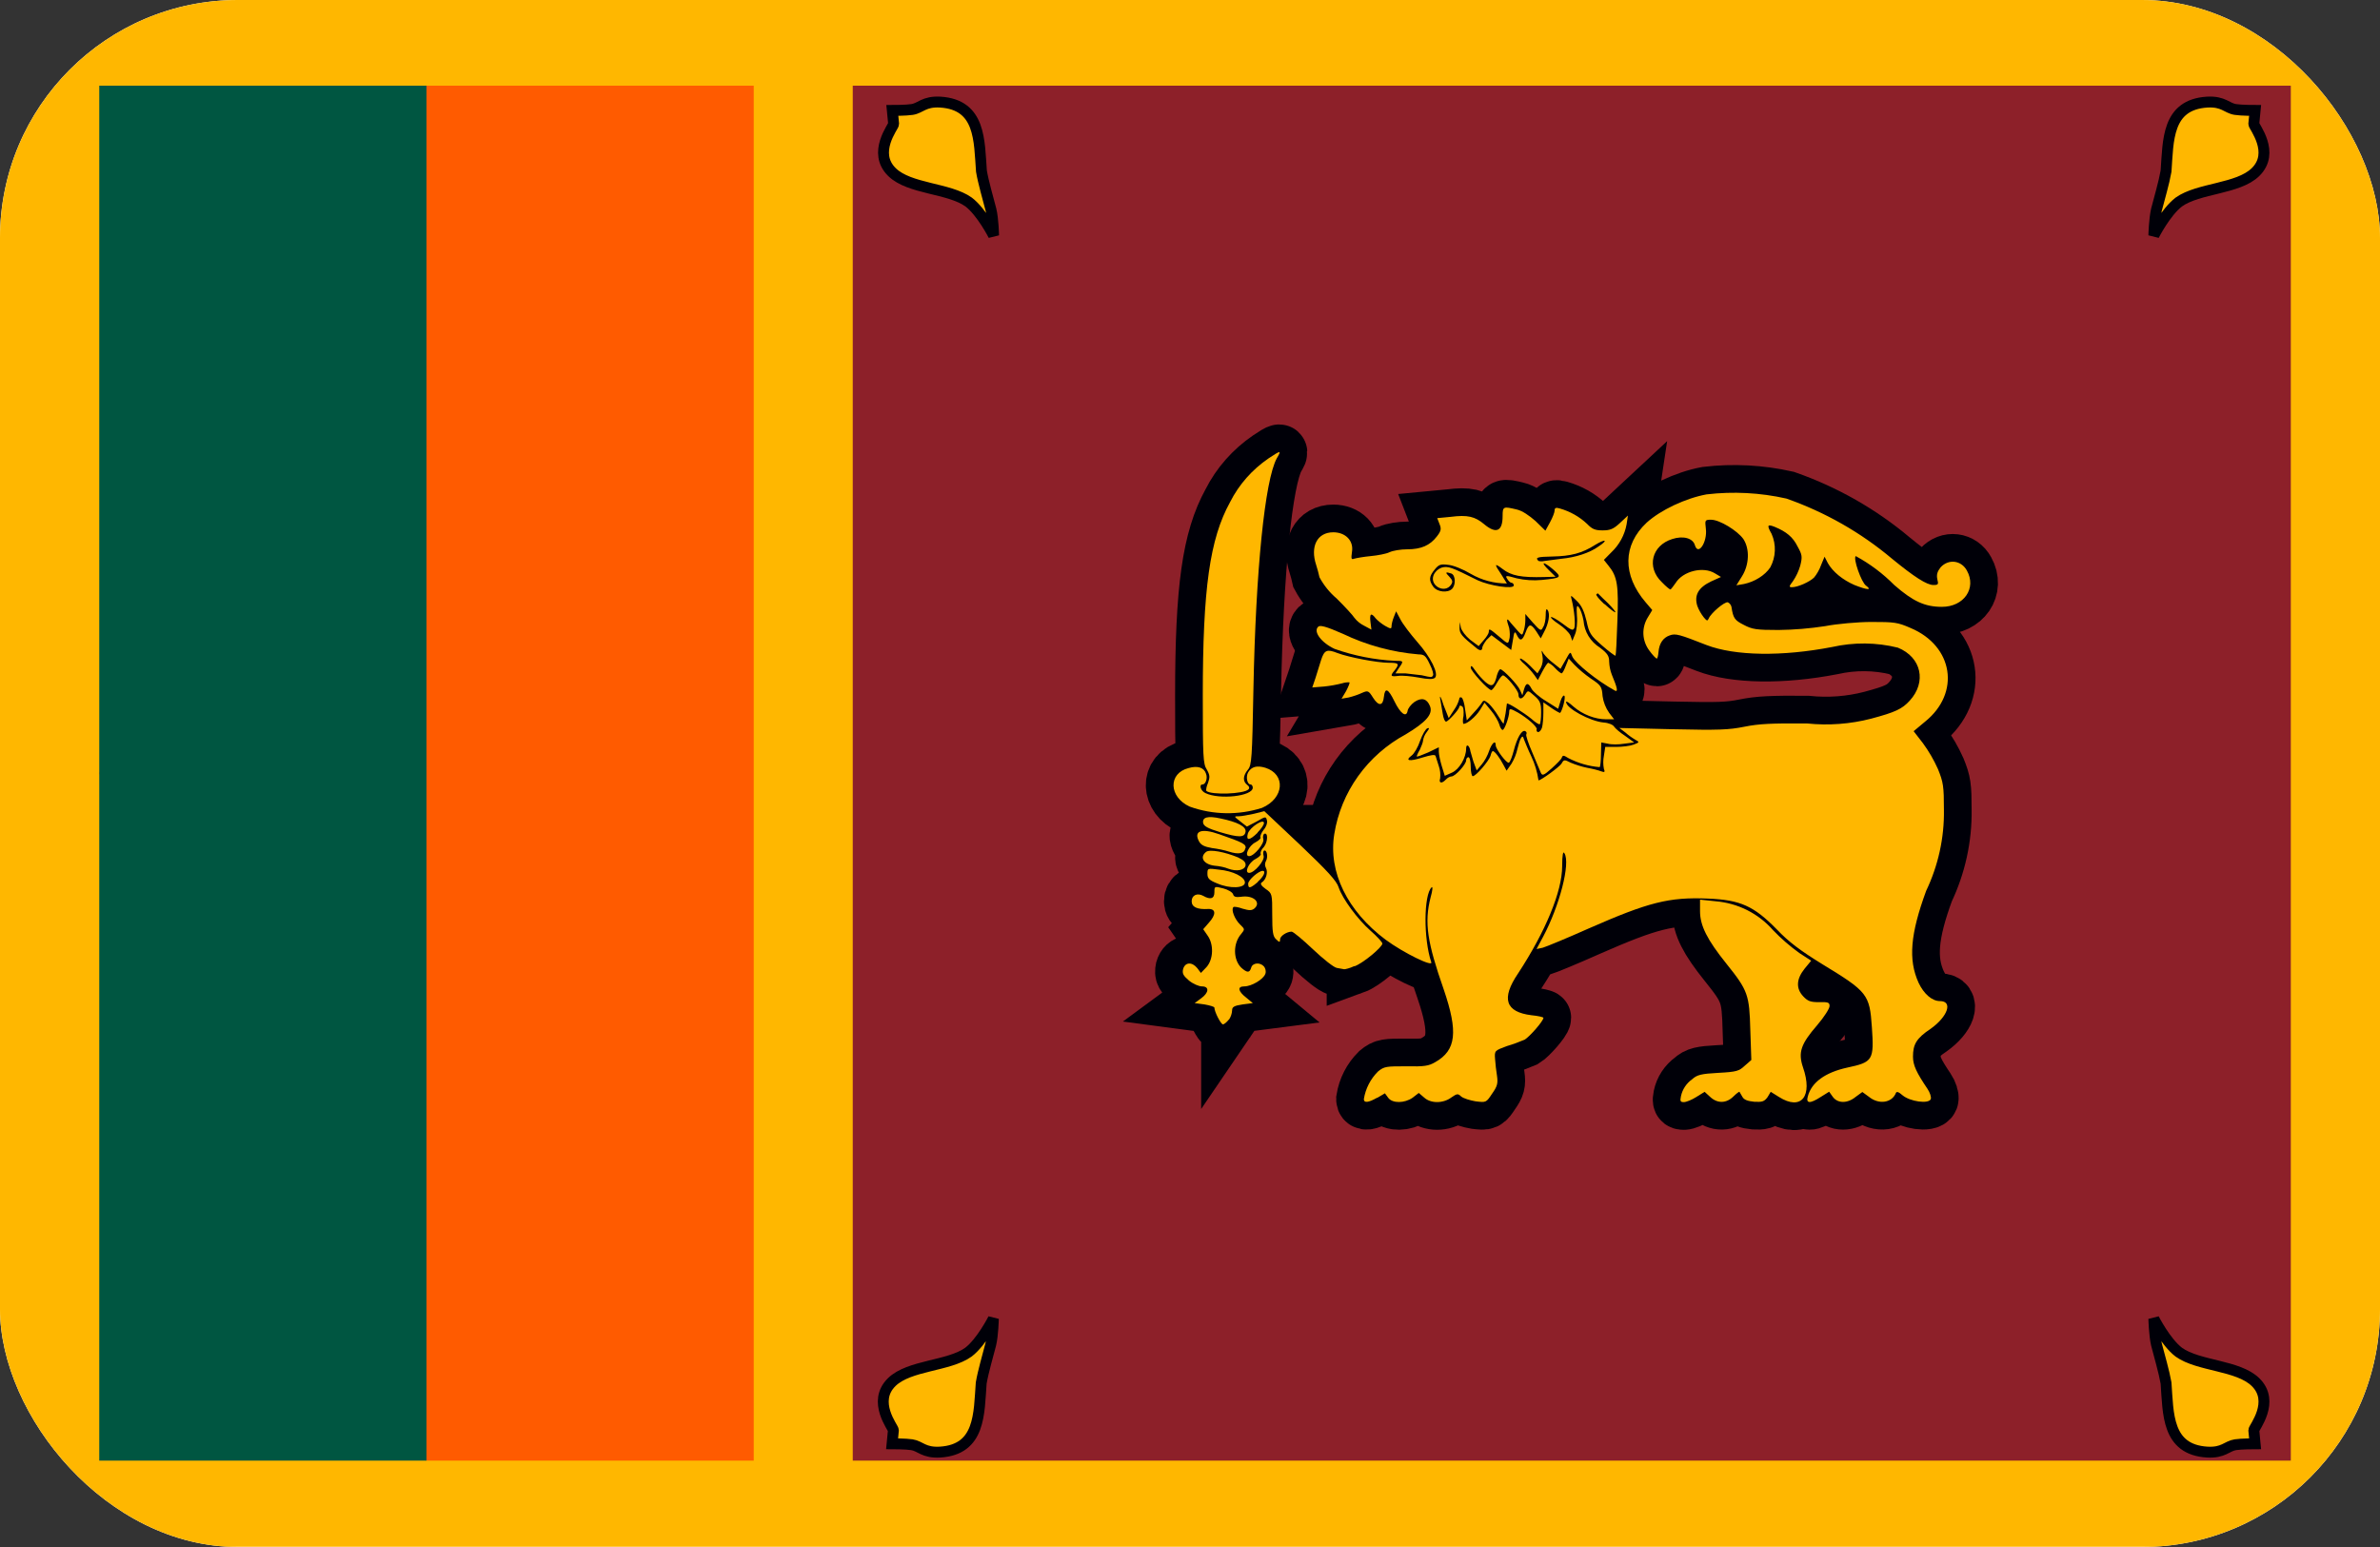 <svg width="40" height="26" viewBox="0 0 40 26" fill="none" xmlns="http://www.w3.org/2000/svg">
<rect x="0" y="0" width="40" height="26" fill="#333333" stroke="none"/>
<g clip-path="url(#clip0_3594_33501)">
<g clip-path="url(#clip1_3594_33501)">
<rect width="40" height="26" fill="white"/>
<path d="M0 -0.004H40V25.996H0V-0.004Z" fill="#FFB700"/>
<path d="M1.668 12.994L7.168 1.44H12.668V24.548H7.168L1.668 12.994Z" fill="#FF5B00"/>
<path d="M1.668 1.44H7.168V24.548H1.668V1.44Z" fill="#005641"/>
<path d="M14.332 1.44H38.501V24.548H14.332V1.44Z" fill="#8D2029"/>
<path d="M36.199 22.164C36.199 22.164 36.398 22.558 36.619 22.726C36.951 22.963 37.614 22.942 37.907 23.228C38.244 23.557 37.879 23.995 37.879 24.038L37.901 24.265C37.901 24.265 37.669 24.265 37.57 24.281C37.426 24.303 37.371 24.421 37.094 24.405C36.415 24.362 36.442 23.757 36.404 23.244C36.37 23.05 36.293 22.791 36.243 22.596C36.205 22.434 36.199 22.164 36.199 22.164Z" fill="#FFB700" stroke="#000008" stroke-width="0.183"/>
<path d="M16.695 22.164C16.695 22.164 16.496 22.558 16.275 22.726C15.944 22.963 15.281 22.942 14.988 23.228C14.651 23.557 15.015 23.995 15.015 24.038L14.993 24.265C14.993 24.265 15.225 24.265 15.325 24.281C15.469 24.303 15.524 24.421 15.8 24.405C16.48 24.362 16.452 23.757 16.491 23.244C16.524 23.05 16.601 22.791 16.651 22.596C16.69 22.434 16.695 22.164 16.695 22.164Z" fill="#FFB700" stroke="#000008" stroke-width="0.183"/>
<path d="M36.199 3.957C36.199 3.957 36.398 3.563 36.619 3.395C36.951 3.158 37.614 3.179 37.907 2.893C38.244 2.564 37.879 2.126 37.879 2.083L37.901 1.856C37.901 1.856 37.669 1.856 37.57 1.84C37.426 1.819 37.371 1.7 37.094 1.716C36.415 1.759 36.442 2.364 36.404 2.877C36.37 3.071 36.293 3.331 36.243 3.525C36.205 3.687 36.199 3.957 36.199 3.957Z" fill="#FFB700" stroke="#000008" stroke-width="0.183"/>
<path d="M16.699 3.957C16.699 3.957 16.5 3.563 16.279 3.395C15.948 3.158 15.284 3.179 14.992 2.893C14.655 2.564 15.019 2.126 15.019 2.083L14.997 1.856C14.997 1.856 15.229 1.856 15.329 1.84C15.472 1.819 15.528 1.7 15.804 1.716C16.484 1.759 16.456 2.364 16.495 2.877C16.528 3.071 16.605 3.331 16.655 3.525C16.694 3.687 16.699 3.957 16.699 3.957Z" fill="#FFB700" stroke="#000008" stroke-width="0.183"/>
<path d="M23.149 18.45L23.276 18.375L23.331 18.45C23.403 18.548 23.608 18.542 23.74 18.45L23.845 18.369L23.934 18.445C24.044 18.548 24.254 18.548 24.392 18.445C24.486 18.38 24.503 18.375 24.558 18.429C24.597 18.461 24.707 18.494 24.801 18.51C24.978 18.531 24.978 18.531 25.078 18.38C25.166 18.256 25.177 18.207 25.16 18.083C25.145 17.988 25.134 17.893 25.127 17.797C25.116 17.657 25.122 17.657 25.326 17.581C25.428 17.551 25.527 17.515 25.625 17.473C25.707 17.424 25.94 17.16 25.94 17.106C25.94 17.095 25.851 17.073 25.741 17.063C25.299 17.009 25.227 16.782 25.514 16.36C25.973 15.659 26.255 14.983 26.255 14.557C26.255 14.362 26.271 14.298 26.293 14.341C26.398 14.508 26.21 15.226 25.934 15.745L25.824 15.95L25.929 15.928C25.984 15.912 26.337 15.767 26.702 15.604C27.708 15.162 28.051 15.075 28.703 15.102C29.25 15.124 29.476 15.226 29.863 15.621C30.068 15.837 30.267 15.982 30.626 16.204C31.389 16.668 31.422 16.712 31.46 17.262C31.499 17.819 31.477 17.851 31.046 17.943C30.676 18.024 30.444 18.191 30.383 18.429C30.349 18.548 30.421 18.553 30.604 18.434L30.742 18.348L30.803 18.434C30.886 18.548 31.051 18.548 31.189 18.434L31.3 18.353L31.411 18.434C31.576 18.569 31.797 18.537 31.864 18.369C31.875 18.342 31.908 18.348 31.974 18.407C32.101 18.515 32.416 18.558 32.45 18.472C32.461 18.44 32.438 18.364 32.394 18.299C32.212 18.029 32.151 17.905 32.151 17.759C32.151 17.554 32.206 17.451 32.45 17.289C32.737 17.084 32.825 16.825 32.604 16.825C32.472 16.825 32.334 16.706 32.245 16.517C32.068 16.128 32.107 15.696 32.372 14.973C32.575 14.547 32.678 14.082 32.671 13.612C32.671 13.212 32.66 13.147 32.571 12.926C32.502 12.772 32.417 12.625 32.317 12.489L32.162 12.289L32.356 12.127C32.952 11.646 32.831 10.858 32.112 10.555C31.891 10.458 31.836 10.453 31.449 10.453C31.228 10.453 30.869 10.485 30.676 10.523C30.416 10.563 30.154 10.585 29.891 10.588C29.515 10.588 29.449 10.577 29.305 10.501C29.156 10.426 29.128 10.388 29.101 10.204C29.098 10.187 29.091 10.171 29.08 10.156C29.07 10.142 29.056 10.131 29.04 10.123C28.985 10.107 28.753 10.307 28.719 10.393C28.697 10.442 28.686 10.436 28.636 10.377C28.59 10.318 28.552 10.253 28.526 10.183C28.471 10.004 28.543 9.875 28.758 9.772L28.924 9.697L28.824 9.637C28.625 9.513 28.283 9.599 28.161 9.799C28.122 9.853 28.084 9.907 28.073 9.907C28.062 9.907 27.995 9.853 27.929 9.783C27.669 9.535 27.758 9.167 28.106 9.059C28.288 9 28.454 9.043 28.487 9.167C28.543 9.346 28.697 9.108 28.67 8.887C28.653 8.741 28.653 8.735 28.758 8.735C28.902 8.735 29.2 8.919 29.3 9.059C29.41 9.227 29.399 9.491 29.277 9.686L29.183 9.837L29.311 9.815C29.488 9.778 29.664 9.67 29.753 9.535C29.799 9.449 29.826 9.353 29.829 9.256C29.833 9.159 29.814 9.062 29.775 8.973C29.692 8.827 29.703 8.806 29.825 8.854C30.023 8.935 30.134 9.027 30.211 9.184C30.289 9.324 30.294 9.356 30.256 9.508C30.229 9.6 30.188 9.687 30.134 9.767C30.068 9.853 30.062 9.869 30.117 9.869C30.217 9.869 30.416 9.778 30.488 9.707C30.526 9.664 30.582 9.572 30.609 9.491L30.665 9.356L30.72 9.464C30.803 9.61 30.968 9.745 31.167 9.832C31.383 9.918 31.471 9.923 31.361 9.842C31.284 9.788 31.14 9.383 31.189 9.346C31.428 9.476 31.646 9.64 31.836 9.832C32.151 10.107 32.35 10.199 32.637 10.199C33.008 10.199 33.223 9.886 33.057 9.589C32.963 9.416 32.748 9.389 32.615 9.535C32.56 9.605 32.544 9.659 32.56 9.734C32.582 9.821 32.577 9.832 32.494 9.832C32.383 9.832 32.173 9.697 31.797 9.389C31.274 8.949 30.673 8.607 30.023 8.379C29.583 8.28 29.129 8.256 28.681 8.309C28.327 8.374 27.907 8.573 27.675 8.784C27.271 9.162 27.266 9.664 27.658 10.123L27.769 10.253L27.697 10.372C27.643 10.457 27.616 10.556 27.62 10.656C27.624 10.756 27.659 10.852 27.719 10.933C27.774 11.009 27.83 11.068 27.846 11.068C27.857 11.068 27.868 11.02 27.874 10.96C27.885 10.814 27.951 10.717 28.062 10.679C28.161 10.642 28.227 10.663 28.681 10.841C29.161 11.025 29.952 11.036 30.792 10.874C31.156 10.792 31.535 10.795 31.897 10.885C32.295 11.047 32.383 11.463 32.096 11.776C31.969 11.916 31.853 11.97 31.449 12.078C31.098 12.169 30.733 12.196 30.372 12.159C29.775 12.154 29.559 12.165 29.322 12.213C29.051 12.267 28.891 12.273 28.117 12.256L27.216 12.235L27.316 12.31C27.369 12.357 27.426 12.398 27.487 12.434C27.559 12.472 27.553 12.478 27.454 12.515C27.398 12.537 27.266 12.553 27.161 12.553H26.979L26.956 12.704C26.942 12.776 26.942 12.849 26.956 12.921C26.979 12.975 26.968 12.985 26.912 12.964C26.874 12.948 26.769 12.921 26.675 12.904C26.58 12.884 26.487 12.855 26.398 12.818C26.293 12.764 26.282 12.764 26.244 12.834C26.21 12.888 25.901 13.115 25.857 13.115C25.837 12.975 25.796 12.838 25.735 12.71C25.68 12.597 25.63 12.467 25.614 12.429C25.597 12.37 25.586 12.364 25.558 12.413C25.542 12.44 25.52 12.521 25.503 12.586C25.484 12.673 25.45 12.757 25.404 12.834L25.321 12.953L25.265 12.85C25.21 12.742 25.122 12.623 25.089 12.623C25.078 12.623 25.061 12.656 25.05 12.704C25.022 12.791 24.807 13.045 24.752 13.045C24.735 13.045 24.718 12.975 24.718 12.883C24.718 12.802 24.702 12.726 24.68 12.726C24.657 12.726 24.641 12.753 24.641 12.78C24.641 12.845 24.459 13.05 24.392 13.05C24.37 13.05 24.326 13.072 24.298 13.104C24.232 13.174 24.177 13.164 24.204 13.083C24.212 13.013 24.205 12.943 24.182 12.877L24.127 12.704C24.116 12.678 24.05 12.688 23.906 12.732C23.685 12.802 23.608 12.786 23.724 12.699C23.768 12.667 23.834 12.553 23.867 12.451C23.906 12.343 23.961 12.251 23.989 12.24C24.027 12.229 24.027 12.24 23.978 12.305C23.946 12.346 23.925 12.394 23.917 12.445C23.917 12.472 23.889 12.543 23.862 12.602C23.829 12.656 23.806 12.71 23.812 12.715C23.818 12.721 23.906 12.688 24.005 12.645L24.182 12.559V12.634C24.182 12.678 24.204 12.786 24.232 12.877L24.282 13.039L24.403 12.985C24.525 12.931 24.641 12.737 24.641 12.58C24.641 12.505 24.685 12.515 24.707 12.597C24.707 12.618 24.74 12.71 24.762 12.796L24.818 12.948L24.901 12.85C24.95 12.796 25.006 12.688 25.028 12.618C25.072 12.489 25.138 12.429 25.138 12.526C25.138 12.591 25.326 12.839 25.359 12.818C25.381 12.807 25.415 12.715 25.442 12.613C25.497 12.397 25.58 12.256 25.636 12.289C25.658 12.3 25.663 12.321 25.652 12.343C25.641 12.354 25.685 12.494 25.752 12.645C25.8 12.758 25.848 12.872 25.895 12.985C25.918 13.039 25.94 13.039 26.078 12.915C26.161 12.839 26.244 12.758 26.249 12.732C26.266 12.688 26.282 12.694 26.36 12.742C26.523 12.826 26.701 12.878 26.885 12.893C26.896 12.883 26.907 12.786 26.907 12.678L26.912 12.478L27.023 12.499C27.078 12.515 27.205 12.515 27.299 12.499L27.465 12.478L27.316 12.37C27.233 12.316 27.15 12.245 27.128 12.213C27.111 12.181 27.034 12.148 26.951 12.143C26.724 12.121 26.321 11.905 26.321 11.797C26.321 11.776 26.376 11.813 26.442 11.873C26.597 12.008 26.807 12.089 26.995 12.089H27.128L27.045 11.981C26.986 11.897 26.948 11.801 26.934 11.7C26.923 11.538 26.907 11.517 26.735 11.403C26.636 11.334 26.544 11.257 26.459 11.171L26.365 11.068L26.315 11.193C26.288 11.263 26.26 11.317 26.244 11.317C26.233 11.317 26.177 11.274 26.133 11.225C26.102 11.19 26.064 11.16 26.023 11.139C26.006 11.139 25.967 11.203 25.923 11.284L25.846 11.43L25.79 11.349C25.741 11.283 25.686 11.221 25.625 11.165C25.558 11.111 25.531 11.068 25.553 11.068C25.575 11.068 25.647 11.122 25.719 11.193L25.84 11.317L25.895 11.225C25.927 11.161 25.937 11.089 25.923 11.02C25.901 10.922 25.907 10.917 25.94 10.982C25.987 11.043 26.043 11.097 26.105 11.144L26.227 11.241L26.31 11.095C26.393 10.944 26.393 10.944 26.426 11.036C26.481 11.149 26.84 11.441 27.144 11.608C27.2 11.635 27.177 11.549 27.089 11.338C27.062 11.269 27.048 11.196 27.045 11.122C27.045 11.025 27.017 10.982 26.89 10.885C26.811 10.835 26.745 10.769 26.697 10.69C26.649 10.611 26.621 10.522 26.614 10.431C26.597 10.339 26.564 10.242 26.537 10.21C26.503 10.156 26.492 10.188 26.503 10.35C26.514 10.463 26.498 10.604 26.47 10.663L26.426 10.771L26.393 10.679C26.371 10.631 26.282 10.544 26.199 10.49C26.116 10.436 26.056 10.382 26.067 10.372C26.078 10.361 26.166 10.409 26.26 10.48C26.409 10.593 26.437 10.604 26.459 10.555C26.481 10.501 26.459 10.253 26.415 10.08C26.393 9.994 26.393 9.994 26.503 10.102C26.581 10.177 26.625 10.274 26.664 10.436C26.708 10.642 26.73 10.679 26.923 10.847C27.039 10.949 27.144 11.025 27.15 11.02C27.161 11.009 27.172 10.75 27.183 10.436C27.205 9.837 27.183 9.691 27.034 9.508L26.956 9.41L27.078 9.286C27.214 9.159 27.305 8.992 27.338 8.811L27.36 8.665L27.227 8.789C27.117 8.892 27.061 8.914 26.934 8.914C26.807 8.914 26.758 8.892 26.675 8.806C26.546 8.684 26.388 8.595 26.216 8.546C26.15 8.525 26.128 8.536 26.128 8.579C26.128 8.611 26.094 8.698 26.05 8.779L25.973 8.919L25.807 8.757C25.702 8.665 25.586 8.584 25.492 8.563C25.265 8.509 25.254 8.509 25.254 8.676C25.254 8.93 25.144 8.978 24.945 8.811C24.79 8.681 24.669 8.649 24.376 8.687L24.155 8.708L24.193 8.806C24.227 8.887 24.221 8.924 24.149 9.016C24.033 9.167 23.884 9.232 23.652 9.232C23.541 9.232 23.409 9.254 23.353 9.281C23.298 9.308 23.154 9.335 23.038 9.346C22.928 9.356 22.801 9.378 22.762 9.389C22.707 9.41 22.707 9.389 22.723 9.27C22.751 9.086 22.613 8.946 22.408 8.946C22.138 8.946 22.016 9.184 22.121 9.497C22.142 9.564 22.161 9.633 22.176 9.702C22.249 9.837 22.346 9.958 22.464 10.058C22.607 10.199 22.74 10.345 22.762 10.382C22.806 10.439 22.863 10.485 22.928 10.517L23.049 10.582L23.033 10.453C23.016 10.312 23.044 10.291 23.121 10.393C23.149 10.426 23.221 10.485 23.276 10.517C23.37 10.571 23.387 10.571 23.387 10.528C23.387 10.496 23.403 10.426 23.425 10.372L23.464 10.274L23.536 10.409C23.574 10.485 23.701 10.652 23.818 10.787C24.044 11.041 24.188 11.328 24.116 11.392C24.083 11.419 24.005 11.419 23.84 11.387C23.718 11.365 23.563 11.349 23.497 11.36C23.37 11.376 23.359 11.36 23.442 11.263C23.525 11.155 23.508 11.139 23.342 11.139C23.149 11.139 22.668 11.047 22.48 10.976C22.303 10.906 22.259 10.922 22.204 11.09L22.11 11.392L22.055 11.554L22.254 11.538C22.356 11.528 22.458 11.509 22.558 11.484C22.597 11.471 22.638 11.466 22.679 11.468C22.69 11.473 22.663 11.538 22.624 11.614L22.547 11.743L22.668 11.722C22.734 11.706 22.834 11.673 22.889 11.646C22.989 11.603 23 11.603 23.077 11.727C23.171 11.873 23.243 11.867 23.259 11.711C23.276 11.549 23.331 11.57 23.436 11.787C23.536 11.992 23.635 12.067 23.657 11.948C23.663 11.905 23.713 11.841 23.773 11.797C23.895 11.716 23.983 11.743 24.033 11.867C24.088 12.002 23.967 12.137 23.624 12.343C23.307 12.514 23.034 12.754 22.826 13.044C22.618 13.334 22.481 13.667 22.425 14.017C22.32 14.654 22.646 15.313 23.287 15.793C23.596 16.02 24.088 16.258 24.055 16.172C23.922 15.777 23.928 15.037 24.061 14.913C24.083 14.892 24.077 14.967 24.044 15.081C23.934 15.507 23.989 15.842 24.265 16.631C24.508 17.343 24.475 17.651 24.122 17.851C24.011 17.916 23.939 17.927 23.635 17.921C23.304 17.921 23.265 17.921 23.16 18.008C23.033 18.134 22.95 18.297 22.922 18.472C22.922 18.542 23 18.531 23.143 18.45H23.149Z" fill="#FFB700" stroke="#000008" stroke-width="0.931"/>
<path d="M28.511 18.436L28.649 18.35L28.743 18.436C28.865 18.55 29.014 18.544 29.13 18.431C29.185 18.377 29.229 18.344 29.235 18.35L29.285 18.436C29.312 18.485 29.373 18.506 29.484 18.517C29.611 18.523 29.649 18.517 29.705 18.442L29.76 18.35L29.898 18.436C30.274 18.674 30.473 18.425 30.301 17.934C30.218 17.686 30.268 17.545 30.539 17.232C30.655 17.097 30.749 16.951 30.749 16.908C30.749 16.849 30.727 16.838 30.572 16.843C30.428 16.843 30.384 16.827 30.307 16.746C30.18 16.611 30.191 16.454 30.329 16.281L30.44 16.146L30.241 16.017C30.082 15.902 29.934 15.774 29.799 15.633C29.678 15.494 29.53 15.38 29.364 15.296C29.199 15.213 29.017 15.162 28.831 15.147L28.572 15.12V15.315C28.572 15.558 28.693 15.795 29.014 16.195C29.379 16.649 29.401 16.719 29.417 17.313L29.434 17.815L29.323 17.912C29.229 17.999 29.191 18.015 28.881 18.031C28.588 18.047 28.522 18.064 28.439 18.139C28.342 18.208 28.275 18.31 28.251 18.425C28.235 18.506 28.24 18.523 28.301 18.523C28.34 18.523 28.434 18.485 28.511 18.436ZM20.653 17.14C20.686 17.092 20.705 17.036 20.708 16.978C20.708 16.924 20.741 16.902 20.885 16.881L21.056 16.859L20.945 16.767C20.807 16.66 20.791 16.578 20.912 16.578C21.034 16.578 21.233 16.46 21.266 16.368C21.283 16.325 21.266 16.271 21.244 16.244C21.178 16.168 21.05 16.179 21.028 16.265C21.001 16.352 20.962 16.352 20.863 16.265C20.724 16.13 20.719 15.855 20.863 15.693C20.923 15.617 20.923 15.617 20.84 15.536C20.752 15.45 20.686 15.288 20.73 15.245C20.741 15.234 20.813 15.245 20.885 15.272C20.995 15.304 21.034 15.304 21.078 15.272C21.205 15.169 21.067 15.039 20.857 15.072C20.769 15.083 20.735 15.072 20.724 15.029C20.713 14.996 20.642 14.953 20.559 14.931C20.41 14.894 20.41 14.894 20.41 14.996C20.41 15.104 20.343 15.126 20.222 15.056C20.122 15.002 20.028 15.045 20.028 15.147C20.028 15.245 20.122 15.288 20.305 15.277C20.437 15.272 20.443 15.369 20.316 15.509L20.222 15.617L20.293 15.72C20.404 15.871 20.393 16.125 20.277 16.254L20.183 16.352L20.122 16.271C20.034 16.163 19.918 16.168 19.884 16.287C19.868 16.362 19.884 16.395 19.984 16.481C20.05 16.535 20.15 16.578 20.2 16.578C20.327 16.578 20.321 16.681 20.188 16.778L20.078 16.859L20.244 16.881C20.332 16.897 20.41 16.919 20.41 16.935C20.41 17.005 20.52 17.216 20.553 17.216C20.575 17.216 20.619 17.178 20.653 17.135V17.14Z" fill="#FFB700" stroke="#000008" stroke-width="0.931"/>
<path d="M22.763 16.241C22.912 16.187 23.233 15.917 23.233 15.858C23.233 15.836 23.145 15.739 23.034 15.642C22.813 15.447 22.564 15.107 22.498 14.913C22.465 14.805 22.305 14.632 21.851 14.2L21.249 13.633L21.078 13.676C20.978 13.698 20.862 13.719 20.818 13.719C20.735 13.719 20.735 13.719 20.846 13.806L20.956 13.892L21.122 13.806C21.271 13.719 21.277 13.719 21.293 13.789C21.304 13.827 21.282 13.897 21.238 13.946C21.199 13.995 21.177 14.054 21.183 14.07C21.199 14.086 21.161 14.124 21.1 14.157C20.989 14.211 20.906 14.389 20.995 14.389C21.078 14.389 21.255 14.173 21.232 14.103C21.221 14.065 21.232 14.027 21.244 14.016C21.315 13.978 21.31 14.146 21.244 14.232C21.199 14.275 21.177 14.329 21.188 14.351C21.199 14.367 21.161 14.405 21.1 14.438C20.989 14.492 20.906 14.67 20.995 14.67C21.083 14.67 21.255 14.464 21.238 14.389C21.227 14.351 21.227 14.308 21.244 14.297C21.293 14.275 21.315 14.405 21.277 14.47C21.267 14.488 21.261 14.508 21.261 14.529C21.261 14.55 21.267 14.57 21.277 14.589C21.315 14.659 21.277 14.789 21.205 14.832C21.177 14.848 21.194 14.886 21.271 14.94C21.382 15.015 21.382 15.026 21.382 15.372C21.382 15.663 21.393 15.739 21.448 15.787C21.503 15.841 21.514 15.841 21.514 15.787C21.514 15.733 21.625 15.658 21.708 15.658C21.735 15.658 21.896 15.793 22.067 15.955C22.238 16.117 22.421 16.263 22.47 16.268L22.592 16.29C22.608 16.29 22.686 16.274 22.763 16.236V16.241ZM20.923 14.832C20.923 14.74 20.724 14.637 20.486 14.616C20.293 14.589 20.293 14.594 20.293 14.686C20.293 14.761 20.321 14.794 20.459 14.848C20.669 14.94 20.923 14.929 20.923 14.832Z" fill="#FFB700" stroke="#000008" stroke-width="0.931"/>
<path d="M21.138 14.82C21.238 14.734 21.282 14.636 21.221 14.636C21.155 14.636 20.978 14.788 20.978 14.852C20.978 14.939 21.011 14.933 21.144 14.82H21.138ZM20.934 14.545C20.939 14.491 20.906 14.458 20.807 14.41C20.585 14.318 20.331 14.269 20.27 14.318C20.154 14.41 20.232 14.528 20.414 14.55C20.492 14.555 20.591 14.577 20.641 14.599C20.785 14.653 20.917 14.626 20.934 14.545ZM20.934 14.258C20.945 14.188 20.895 14.161 20.492 14.021C20.188 13.913 20.055 13.967 20.154 14.145C20.188 14.204 20.243 14.231 20.37 14.253C20.464 14.264 20.591 14.291 20.652 14.312C20.818 14.366 20.917 14.345 20.928 14.258H20.934ZM21.133 13.994C21.193 13.934 21.243 13.864 21.243 13.832C21.243 13.751 21.006 13.902 20.972 14.01C20.939 14.134 21 14.129 21.138 13.994H21.133ZM20.934 13.978C20.945 13.891 20.801 13.816 20.514 13.756C20.298 13.708 20.204 13.735 20.221 13.832C20.232 13.886 20.304 13.924 20.497 13.983C20.823 14.08 20.917 14.08 20.934 13.978ZM21.21 13.578C21.586 13.416 21.613 13.011 21.265 12.903C21.122 12.86 21.033 12.887 20.978 12.979C20.934 13.054 20.961 13.184 21.017 13.184C21.039 13.184 21.055 13.211 21.055 13.238C21.055 13.383 20.492 13.443 20.259 13.329C20.177 13.292 20.149 13.184 20.21 13.184C20.265 13.184 20.298 13.076 20.27 13.005C20.237 12.898 20.127 12.865 19.978 12.908C19.63 12.995 19.641 13.394 19.994 13.556C20.386 13.697 20.814 13.704 21.21 13.578Z" fill="#FFB700" stroke="#000008" stroke-width="0.931"/>
<path d="M20.983 13.266C21.005 13.245 20.994 13.212 20.961 13.191C20.884 13.131 20.889 13.039 20.972 12.937C21.038 12.861 21.044 12.742 21.066 11.581C21.105 9.578 21.259 8.071 21.458 7.704C21.541 7.564 21.53 7.564 21.32 7.704C21.045 7.892 20.822 8.144 20.674 8.438C20.331 9.059 20.215 9.896 20.215 11.689C20.215 12.705 20.22 12.84 20.281 12.931C20.336 13.029 20.336 13.061 20.303 13.158C20.276 13.218 20.265 13.282 20.276 13.293C20.353 13.363 20.906 13.347 20.983 13.266ZM24.083 11.354C24.1 11.338 24.072 11.246 24.028 11.16C23.962 11.02 23.934 10.998 23.84 10.998C23.398 10.961 22.967 10.843 22.569 10.652C22.287 10.528 22.182 10.501 22.154 10.534C22.066 10.615 22.21 10.804 22.431 10.906C22.756 11.021 23.097 11.088 23.442 11.106C23.591 11.106 23.597 11.106 23.509 11.23L23.453 11.317H23.619L23.895 11.349C24.061 11.387 24.061 11.387 24.083 11.354Z" fill="#FFB700" stroke="#000008" stroke-width="0.931"/>
<path d="M25.829 12.258C25.829 12.204 25.669 12.069 25.514 11.977C25.387 11.907 25.365 11.901 25.365 11.961C25.365 12.047 25.287 12.268 25.254 12.268C25.238 12.268 25.21 12.225 25.199 12.177C25.182 12.123 25.122 12.015 25.061 11.944L24.95 11.809L24.873 11.934C24.796 12.053 24.657 12.166 24.597 12.166C24.586 12.166 24.58 12.101 24.597 12.031C24.602 11.944 24.597 11.88 24.569 11.869C24.547 11.853 24.525 11.858 24.525 11.88C24.525 11.923 24.337 12.128 24.304 12.128C24.282 12.128 24.26 12.074 24.248 11.998L24.204 11.739C24.193 11.675 24.221 11.718 24.26 11.847L24.348 12.069L24.436 11.934C24.476 11.878 24.506 11.816 24.525 11.75C24.525 11.723 24.541 11.712 24.564 11.723C24.586 11.734 24.613 11.826 24.624 11.923L24.652 12.107L24.751 11.998C24.803 11.944 24.852 11.887 24.895 11.826C24.934 11.761 24.939 11.761 25.022 11.826C25.066 11.869 25.138 11.961 25.182 12.036C25.227 12.112 25.265 12.166 25.271 12.161L25.304 11.988L25.326 11.826C25.332 11.799 25.625 11.988 25.735 12.079C25.801 12.139 25.868 12.182 25.879 12.171C25.89 12.161 25.901 12.074 25.901 11.972C25.901 11.82 25.884 11.777 25.79 11.696C25.68 11.599 25.68 11.599 25.636 11.669C25.58 11.761 25.52 11.761 25.52 11.669C25.52 11.604 25.309 11.351 25.26 11.351C25.243 11.351 25.199 11.405 25.16 11.475C25.122 11.545 25.077 11.599 25.066 11.599C25.011 11.599 24.718 11.275 24.718 11.221C24.718 11.178 24.74 11.188 24.79 11.264C24.84 11.335 24.897 11.4 24.961 11.459C25.072 11.556 25.116 11.534 25.16 11.345C25.177 11.291 25.199 11.248 25.216 11.248C25.26 11.248 25.514 11.512 25.547 11.599L25.586 11.685L25.613 11.588C25.647 11.469 25.685 11.469 25.741 11.577C25.763 11.62 25.873 11.718 25.984 11.783L26.188 11.912L26.227 11.783C26.249 11.712 26.282 11.675 26.293 11.696C26.315 11.723 26.26 11.939 26.221 11.982C26.221 11.988 26.149 11.95 26.078 11.901L25.939 11.804V11.977C25.939 12.069 25.928 12.182 25.917 12.225C25.89 12.312 25.823 12.333 25.823 12.258H25.829ZM24.807 10.886C24.564 10.692 24.53 10.648 24.53 10.551L24.536 10.454L24.552 10.546C24.564 10.6 24.63 10.686 24.707 10.751L24.851 10.859L24.934 10.762C24.983 10.708 25.022 10.643 25.022 10.621C25.022 10.557 25.033 10.562 25.199 10.702C25.343 10.827 25.348 10.827 25.365 10.746C25.381 10.702 25.376 10.616 25.365 10.557C25.309 10.395 25.321 10.373 25.392 10.47L25.525 10.621C25.58 10.681 25.586 10.681 25.608 10.605C25.625 10.557 25.636 10.476 25.636 10.422V10.319L25.763 10.465C25.89 10.605 25.901 10.611 25.934 10.54C25.962 10.503 25.978 10.411 25.978 10.341C25.978 10.243 25.989 10.222 26.011 10.254C26.056 10.319 26.028 10.481 25.951 10.621L25.895 10.729L25.823 10.616C25.73 10.476 25.696 10.476 25.641 10.627C25.586 10.773 25.547 10.784 25.492 10.67C25.459 10.6 25.448 10.611 25.426 10.762L25.398 10.924L25.232 10.8L25.066 10.675L24.983 10.757C24.945 10.805 24.912 10.864 24.912 10.886C24.912 10.94 24.867 10.94 24.807 10.886ZM26.962 10.152C26.879 10.076 26.818 10 26.829 9.99C26.846 9.973 26.857 9.968 26.862 9.979C26.916 10.034 26.971 10.088 27.028 10.141C27.216 10.335 27.177 10.341 26.967 10.152H26.962ZM24.088 9.86C24.011 9.752 24.016 9.687 24.116 9.568C24.182 9.487 24.215 9.477 24.337 9.493C24.42 9.498 24.591 9.568 24.718 9.644C24.902 9.751 25.112 9.807 25.326 9.806L25.232 9.655C25.111 9.477 25.111 9.455 25.254 9.563C25.398 9.676 25.569 9.709 25.956 9.698L26.144 9.693L26.034 9.585C25.884 9.439 25.928 9.423 26.1 9.568C26.255 9.703 26.249 9.714 25.912 9.747C25.771 9.76 25.629 9.751 25.492 9.72C25.304 9.666 25.293 9.671 25.332 9.73C25.354 9.768 25.387 9.795 25.404 9.795C25.426 9.795 25.442 9.817 25.442 9.838C25.442 9.909 25.033 9.844 24.834 9.752C24.392 9.531 24.337 9.509 24.226 9.541C24.197 9.552 24.17 9.569 24.147 9.59C24.125 9.612 24.106 9.637 24.094 9.666C24.022 9.844 24.282 9.984 24.387 9.828C24.42 9.779 24.414 9.752 24.359 9.693C24.282 9.617 24.293 9.606 24.392 9.639C24.464 9.666 24.47 9.833 24.403 9.898C24.331 9.968 24.155 9.952 24.088 9.86Z" fill="#000008" stroke="#000008" stroke-width="0.931"/>
<path d="M25.853 9.423C25.798 9.369 25.842 9.358 26.091 9.353C26.4 9.347 26.588 9.299 26.809 9.158C26.986 9.05 27.036 9.072 26.865 9.185C26.715 9.293 26.478 9.369 26.24 9.391L25.958 9.428C25.914 9.439 25.864 9.434 25.848 9.423H25.853Z" fill="#000008" stroke="#000008" stroke-width="0.931"/>
<path d="M23.149 18.45L23.276 18.375L23.331 18.45C23.403 18.548 23.608 18.542 23.74 18.45L23.845 18.369L23.934 18.445C24.044 18.548 24.254 18.548 24.392 18.445C24.486 18.38 24.503 18.375 24.558 18.429C24.597 18.461 24.707 18.494 24.801 18.51C24.978 18.531 24.978 18.531 25.078 18.38C25.166 18.256 25.177 18.207 25.16 18.083C25.145 17.988 25.134 17.893 25.127 17.797C25.116 17.657 25.122 17.657 25.326 17.581C25.428 17.551 25.527 17.515 25.625 17.473C25.707 17.424 25.94 17.16 25.94 17.106C25.94 17.095 25.851 17.073 25.741 17.063C25.299 17.009 25.227 16.782 25.514 16.36C25.973 15.659 26.255 14.983 26.255 14.557C26.255 14.362 26.271 14.298 26.293 14.341C26.398 14.508 26.21 15.226 25.934 15.745L25.824 15.95L25.929 15.928C25.984 15.912 26.337 15.767 26.702 15.604C27.708 15.162 28.051 15.075 28.703 15.102C29.25 15.124 29.476 15.226 29.863 15.621C30.068 15.837 30.267 15.982 30.626 16.204C31.389 16.668 31.422 16.712 31.46 17.262C31.499 17.819 31.477 17.851 31.046 17.943C30.676 18.024 30.444 18.191 30.383 18.429C30.349 18.548 30.421 18.553 30.604 18.434L30.742 18.348L30.803 18.434C30.886 18.548 31.051 18.548 31.189 18.434L31.3 18.353L31.411 18.434C31.576 18.569 31.797 18.537 31.864 18.369C31.875 18.342 31.908 18.348 31.974 18.407C32.101 18.515 32.416 18.558 32.45 18.472C32.461 18.44 32.438 18.364 32.394 18.299C32.212 18.029 32.151 17.905 32.151 17.759C32.151 17.554 32.206 17.451 32.45 17.289C32.737 17.084 32.825 16.825 32.604 16.825C32.472 16.825 32.334 16.706 32.245 16.517C32.068 16.128 32.107 15.696 32.372 14.973C32.575 14.547 32.678 14.082 32.671 13.612C32.671 13.212 32.66 13.147 32.571 12.926C32.502 12.772 32.417 12.625 32.317 12.489L32.162 12.289L32.356 12.127C32.952 11.646 32.831 10.858 32.112 10.555C31.891 10.458 31.836 10.453 31.449 10.453C31.228 10.453 30.869 10.485 30.676 10.523C30.416 10.563 30.154 10.585 29.891 10.588C29.515 10.588 29.449 10.577 29.305 10.501C29.156 10.426 29.128 10.388 29.101 10.204C29.098 10.187 29.091 10.171 29.08 10.156C29.07 10.142 29.056 10.131 29.04 10.123C28.985 10.107 28.753 10.307 28.719 10.393C28.697 10.442 28.686 10.436 28.636 10.377C28.59 10.318 28.552 10.253 28.526 10.183C28.471 10.004 28.543 9.875 28.758 9.772L28.924 9.697L28.824 9.637C28.625 9.513 28.283 9.599 28.161 9.799C28.122 9.853 28.084 9.907 28.073 9.907C28.062 9.907 27.995 9.853 27.929 9.783C27.669 9.535 27.758 9.167 28.106 9.059C28.288 9 28.454 9.043 28.487 9.167C28.543 9.346 28.697 9.108 28.67 8.887C28.653 8.741 28.653 8.735 28.758 8.735C28.902 8.735 29.2 8.919 29.3 9.059C29.41 9.227 29.399 9.491 29.277 9.686L29.183 9.837L29.311 9.815C29.488 9.778 29.664 9.67 29.753 9.535C29.799 9.449 29.826 9.353 29.829 9.256C29.833 9.159 29.814 9.062 29.775 8.973C29.692 8.827 29.703 8.806 29.825 8.854C30.023 8.935 30.134 9.027 30.211 9.184C30.289 9.324 30.294 9.356 30.256 9.508C30.229 9.6 30.188 9.687 30.134 9.767C30.068 9.853 30.062 9.869 30.117 9.869C30.217 9.869 30.416 9.778 30.488 9.707C30.526 9.664 30.582 9.572 30.609 9.491L30.665 9.356L30.72 9.464C30.803 9.61 30.968 9.745 31.167 9.832C31.383 9.918 31.471 9.923 31.361 9.842C31.284 9.788 31.14 9.383 31.189 9.346C31.428 9.476 31.646 9.64 31.836 9.832C32.151 10.107 32.35 10.199 32.637 10.199C33.008 10.199 33.223 9.886 33.057 9.589C32.963 9.416 32.748 9.389 32.615 9.535C32.56 9.605 32.544 9.659 32.56 9.734C32.582 9.821 32.577 9.832 32.494 9.832C32.383 9.832 32.173 9.697 31.797 9.389C31.274 8.949 30.673 8.607 30.023 8.379C29.583 8.28 29.129 8.256 28.681 8.309C28.327 8.374 27.907 8.573 27.675 8.784C27.271 9.162 27.266 9.664 27.658 10.123L27.769 10.253L27.697 10.372C27.643 10.457 27.616 10.556 27.62 10.656C27.624 10.756 27.659 10.852 27.719 10.933C27.774 11.009 27.83 11.068 27.846 11.068C27.857 11.068 27.868 11.02 27.874 10.96C27.885 10.814 27.951 10.717 28.062 10.679C28.161 10.642 28.227 10.663 28.681 10.841C29.161 11.025 29.952 11.036 30.792 10.874C31.156 10.792 31.535 10.795 31.897 10.885C32.295 11.047 32.383 11.463 32.096 11.776C31.969 11.916 31.853 11.97 31.449 12.078C31.098 12.169 30.733 12.196 30.372 12.159C29.775 12.154 29.559 12.165 29.322 12.213C29.051 12.267 28.891 12.273 28.117 12.256L27.216 12.235L27.316 12.31C27.369 12.357 27.426 12.398 27.487 12.434C27.559 12.472 27.553 12.478 27.454 12.515C27.398 12.537 27.266 12.553 27.161 12.553H26.979L26.956 12.704C26.942 12.776 26.942 12.849 26.956 12.921C26.979 12.975 26.968 12.985 26.912 12.964C26.874 12.948 26.769 12.921 26.675 12.904C26.58 12.884 26.487 12.855 26.398 12.818C26.293 12.764 26.282 12.764 26.244 12.834C26.21 12.888 25.901 13.115 25.857 13.115C25.837 12.975 25.796 12.838 25.735 12.71C25.68 12.597 25.63 12.467 25.614 12.429C25.597 12.37 25.586 12.364 25.558 12.413C25.542 12.44 25.52 12.521 25.503 12.586C25.484 12.673 25.45 12.757 25.404 12.834L25.321 12.953L25.265 12.85C25.21 12.742 25.122 12.623 25.089 12.623C25.078 12.623 25.061 12.656 25.05 12.704C25.022 12.791 24.807 13.045 24.752 13.045C24.735 13.045 24.718 12.975 24.718 12.883C24.718 12.802 24.702 12.726 24.68 12.726C24.657 12.726 24.641 12.753 24.641 12.78C24.641 12.845 24.459 13.05 24.392 13.05C24.37 13.05 24.326 13.072 24.298 13.104C24.232 13.174 24.177 13.164 24.204 13.083C24.212 13.013 24.205 12.943 24.182 12.877L24.127 12.704C24.116 12.678 24.05 12.688 23.906 12.732C23.685 12.802 23.608 12.786 23.724 12.699C23.768 12.667 23.834 12.553 23.867 12.451C23.906 12.343 23.961 12.251 23.989 12.24C24.027 12.229 24.027 12.24 23.978 12.305C23.946 12.346 23.925 12.394 23.917 12.445C23.917 12.472 23.889 12.543 23.862 12.602C23.829 12.656 23.806 12.71 23.812 12.715C23.818 12.721 23.906 12.688 24.005 12.645L24.182 12.559V12.634C24.182 12.678 24.204 12.786 24.232 12.877L24.282 13.039L24.403 12.985C24.525 12.931 24.641 12.737 24.641 12.58C24.641 12.505 24.685 12.515 24.707 12.597C24.707 12.618 24.74 12.71 24.762 12.796L24.818 12.948L24.901 12.85C24.95 12.796 25.006 12.688 25.028 12.618C25.072 12.489 25.138 12.429 25.138 12.526C25.138 12.591 25.326 12.839 25.359 12.818C25.381 12.807 25.415 12.715 25.442 12.613C25.497 12.397 25.58 12.256 25.636 12.289C25.658 12.3 25.663 12.321 25.652 12.343C25.641 12.354 25.685 12.494 25.752 12.645C25.8 12.758 25.848 12.872 25.895 12.985C25.918 13.039 25.94 13.039 26.078 12.915C26.161 12.839 26.244 12.758 26.249 12.732C26.266 12.688 26.282 12.694 26.36 12.742C26.523 12.826 26.701 12.878 26.885 12.893C26.896 12.883 26.907 12.786 26.907 12.678L26.912 12.478L27.023 12.499C27.078 12.515 27.205 12.515 27.299 12.499L27.465 12.478L27.316 12.37C27.233 12.316 27.15 12.245 27.128 12.213C27.111 12.181 27.034 12.148 26.951 12.143C26.724 12.121 26.321 11.905 26.321 11.797C26.321 11.776 26.376 11.813 26.442 11.873C26.597 12.008 26.807 12.089 26.995 12.089H27.128L27.045 11.981C26.986 11.897 26.948 11.801 26.934 11.7C26.923 11.538 26.907 11.517 26.735 11.403C26.636 11.334 26.544 11.257 26.459 11.171L26.365 11.068L26.315 11.193C26.288 11.263 26.26 11.317 26.244 11.317C26.233 11.317 26.177 11.274 26.133 11.225C26.102 11.19 26.064 11.16 26.023 11.139C26.006 11.139 25.967 11.203 25.923 11.284L25.846 11.43L25.79 11.349C25.741 11.283 25.686 11.221 25.625 11.165C25.558 11.111 25.531 11.068 25.553 11.068C25.575 11.068 25.647 11.122 25.719 11.193L25.84 11.317L25.895 11.225C25.927 11.161 25.937 11.089 25.923 11.02C25.901 10.922 25.907 10.917 25.94 10.982C25.987 11.043 26.043 11.097 26.105 11.144L26.227 11.241L26.31 11.095C26.393 10.944 26.393 10.944 26.426 11.036C26.481 11.149 26.84 11.441 27.144 11.608C27.2 11.635 27.177 11.549 27.089 11.338C27.062 11.269 27.048 11.196 27.045 11.122C27.045 11.025 27.017 10.982 26.89 10.885C26.811 10.835 26.745 10.769 26.697 10.69C26.649 10.611 26.621 10.522 26.614 10.431C26.597 10.339 26.564 10.242 26.537 10.21C26.503 10.156 26.492 10.188 26.503 10.35C26.514 10.463 26.498 10.604 26.47 10.663L26.426 10.771L26.393 10.679C26.371 10.631 26.282 10.544 26.199 10.49C26.116 10.436 26.056 10.382 26.067 10.372C26.078 10.361 26.166 10.409 26.26 10.48C26.409 10.593 26.437 10.604 26.459 10.555C26.481 10.501 26.459 10.253 26.415 10.08C26.393 9.994 26.393 9.994 26.503 10.102C26.581 10.177 26.625 10.274 26.664 10.436C26.708 10.642 26.73 10.679 26.923 10.847C27.039 10.949 27.144 11.025 27.15 11.02C27.161 11.009 27.172 10.75 27.183 10.436C27.205 9.837 27.183 9.691 27.034 9.508L26.956 9.41L27.078 9.286C27.214 9.159 27.305 8.992 27.338 8.811L27.36 8.665L27.227 8.789C27.117 8.892 27.061 8.914 26.934 8.914C26.807 8.914 26.758 8.892 26.675 8.806C26.546 8.684 26.388 8.595 26.216 8.546C26.15 8.525 26.128 8.536 26.128 8.579C26.128 8.611 26.094 8.698 26.05 8.779L25.973 8.919L25.807 8.757C25.702 8.665 25.586 8.584 25.492 8.563C25.265 8.509 25.254 8.509 25.254 8.676C25.254 8.93 25.144 8.978 24.945 8.811C24.79 8.681 24.669 8.649 24.376 8.687L24.155 8.708L24.193 8.806C24.227 8.887 24.221 8.924 24.149 9.016C24.033 9.167 23.884 9.232 23.652 9.232C23.541 9.232 23.409 9.254 23.353 9.281C23.298 9.308 23.154 9.335 23.038 9.346C22.928 9.356 22.801 9.378 22.762 9.389C22.707 9.41 22.707 9.389 22.723 9.27C22.751 9.086 22.613 8.946 22.408 8.946C22.138 8.946 22.016 9.184 22.121 9.497C22.142 9.564 22.161 9.633 22.176 9.702C22.249 9.837 22.346 9.958 22.464 10.058C22.607 10.199 22.74 10.345 22.762 10.382C22.806 10.439 22.863 10.485 22.928 10.517L23.049 10.582L23.033 10.453C23.016 10.312 23.044 10.291 23.121 10.393C23.149 10.426 23.221 10.485 23.276 10.517C23.37 10.571 23.387 10.571 23.387 10.528C23.387 10.496 23.403 10.426 23.425 10.372L23.464 10.274L23.536 10.409C23.574 10.485 23.701 10.652 23.818 10.787C24.044 11.041 24.188 11.328 24.116 11.392C24.083 11.419 24.005 11.419 23.84 11.387C23.718 11.365 23.563 11.349 23.497 11.36C23.37 11.376 23.359 11.36 23.442 11.263C23.525 11.155 23.508 11.139 23.342 11.139C23.149 11.139 22.668 11.047 22.48 10.976C22.303 10.906 22.259 10.922 22.204 11.09L22.11 11.392L22.055 11.554L22.254 11.538C22.356 11.528 22.458 11.509 22.558 11.484C22.597 11.471 22.638 11.466 22.679 11.468C22.69 11.473 22.663 11.538 22.624 11.614L22.547 11.743L22.668 11.722C22.734 11.706 22.834 11.673 22.889 11.646C22.989 11.603 23 11.603 23.077 11.727C23.171 11.873 23.243 11.867 23.259 11.711C23.276 11.549 23.331 11.57 23.436 11.787C23.536 11.992 23.635 12.067 23.657 11.948C23.663 11.905 23.713 11.841 23.773 11.797C23.895 11.716 23.983 11.743 24.033 11.867C24.088 12.002 23.967 12.137 23.624 12.343C23.307 12.514 23.034 12.754 22.826 13.044C22.618 13.334 22.481 13.667 22.425 14.017C22.32 14.654 22.646 15.313 23.287 15.793C23.596 16.02 24.088 16.258 24.055 16.172C23.922 15.777 23.928 15.037 24.061 14.913C24.083 14.892 24.077 14.967 24.044 15.081C23.934 15.507 23.989 15.842 24.265 16.631C24.508 17.343 24.475 17.651 24.122 17.851C24.011 17.916 23.939 17.927 23.635 17.921C23.304 17.921 23.265 17.921 23.16 18.008C23.033 18.134 22.95 18.297 22.922 18.472C22.922 18.542 23 18.531 23.143 18.45H23.149Z" fill="#FFB700"/>
<path d="M28.511 18.436L28.649 18.35L28.743 18.436C28.865 18.55 29.014 18.544 29.13 18.431C29.185 18.377 29.229 18.344 29.235 18.35L29.285 18.436C29.312 18.485 29.373 18.506 29.484 18.517C29.611 18.523 29.649 18.517 29.705 18.442L29.76 18.35L29.898 18.436C30.274 18.674 30.473 18.425 30.301 17.934C30.218 17.686 30.268 17.545 30.539 17.232C30.655 17.097 30.749 16.951 30.749 16.908C30.749 16.849 30.727 16.838 30.572 16.843C30.428 16.843 30.384 16.827 30.307 16.746C30.18 16.611 30.191 16.454 30.329 16.281L30.44 16.146L30.241 16.017C30.082 15.902 29.934 15.774 29.799 15.633C29.678 15.494 29.53 15.38 29.364 15.296C29.199 15.213 29.017 15.162 28.831 15.147L28.572 15.12V15.315C28.572 15.558 28.693 15.795 29.014 16.195C29.379 16.649 29.401 16.719 29.417 17.313L29.434 17.815L29.323 17.912C29.229 17.999 29.191 18.015 28.881 18.031C28.588 18.047 28.522 18.064 28.439 18.139C28.342 18.208 28.275 18.31 28.251 18.425C28.235 18.506 28.24 18.523 28.301 18.523C28.34 18.523 28.434 18.485 28.511 18.436ZM20.653 17.14C20.686 17.092 20.705 17.036 20.708 16.978C20.708 16.924 20.741 16.902 20.885 16.881L21.056 16.859L20.945 16.767C20.807 16.66 20.791 16.578 20.912 16.578C21.034 16.578 21.233 16.46 21.266 16.368C21.283 16.325 21.266 16.271 21.244 16.244C21.178 16.168 21.05 16.179 21.028 16.265C21.001 16.352 20.962 16.352 20.863 16.265C20.724 16.13 20.719 15.855 20.863 15.693C20.923 15.617 20.923 15.617 20.84 15.536C20.752 15.45 20.686 15.288 20.73 15.245C20.741 15.234 20.813 15.245 20.885 15.272C20.995 15.304 21.034 15.304 21.078 15.272C21.205 15.169 21.067 15.039 20.857 15.072C20.769 15.083 20.735 15.072 20.724 15.029C20.713 14.996 20.642 14.953 20.559 14.931C20.41 14.894 20.41 14.894 20.41 14.996C20.41 15.104 20.343 15.126 20.222 15.056C20.122 15.002 20.028 15.045 20.028 15.147C20.028 15.245 20.122 15.288 20.305 15.277C20.437 15.272 20.443 15.369 20.316 15.509L20.222 15.617L20.293 15.72C20.404 15.871 20.393 16.125 20.277 16.254L20.183 16.352L20.122 16.271C20.034 16.163 19.918 16.168 19.884 16.287C19.868 16.362 19.884 16.395 19.984 16.481C20.05 16.535 20.15 16.578 20.2 16.578C20.327 16.578 20.321 16.681 20.188 16.778L20.078 16.859L20.244 16.881C20.332 16.897 20.41 16.919 20.41 16.935C20.41 17.005 20.52 17.216 20.553 17.216C20.575 17.216 20.619 17.178 20.653 17.135V17.14Z" fill="#FFB700"/>
<path d="M22.763 16.241C22.912 16.187 23.233 15.917 23.233 15.858C23.233 15.836 23.145 15.739 23.034 15.642C22.813 15.447 22.564 15.107 22.498 14.913C22.465 14.805 22.305 14.632 21.851 14.2L21.249 13.633L21.078 13.676C20.978 13.698 20.862 13.719 20.818 13.719C20.735 13.719 20.735 13.719 20.846 13.806L20.956 13.892L21.122 13.806C21.271 13.719 21.277 13.719 21.293 13.789C21.304 13.827 21.282 13.897 21.238 13.946C21.199 13.995 21.177 14.054 21.183 14.07C21.199 14.086 21.161 14.124 21.1 14.157C20.989 14.211 20.906 14.389 20.995 14.389C21.078 14.389 21.255 14.173 21.232 14.103C21.221 14.065 21.232 14.027 21.244 14.016C21.315 13.978 21.31 14.146 21.244 14.232C21.199 14.275 21.177 14.329 21.188 14.351C21.199 14.367 21.161 14.405 21.1 14.438C20.989 14.492 20.906 14.67 20.995 14.67C21.083 14.67 21.255 14.464 21.238 14.389C21.227 14.351 21.227 14.308 21.244 14.297C21.293 14.275 21.315 14.405 21.277 14.47C21.267 14.488 21.261 14.508 21.261 14.529C21.261 14.55 21.267 14.57 21.277 14.589C21.315 14.659 21.277 14.789 21.205 14.832C21.177 14.848 21.194 14.886 21.271 14.94C21.382 15.015 21.382 15.026 21.382 15.372C21.382 15.663 21.393 15.739 21.448 15.787C21.503 15.841 21.514 15.841 21.514 15.787C21.514 15.733 21.625 15.658 21.708 15.658C21.735 15.658 21.896 15.793 22.067 15.955C22.238 16.117 22.421 16.263 22.47 16.268L22.592 16.29C22.608 16.29 22.686 16.274 22.763 16.236V16.241ZM20.923 14.832C20.923 14.74 20.724 14.637 20.486 14.616C20.293 14.589 20.293 14.594 20.293 14.686C20.293 14.761 20.321 14.794 20.459 14.848C20.669 14.94 20.923 14.929 20.923 14.832Z" fill="#FFB700"/>
<path d="M21.138 14.82C21.238 14.734 21.282 14.636 21.221 14.636C21.155 14.636 20.978 14.788 20.978 14.852C20.978 14.939 21.011 14.933 21.144 14.82H21.138ZM20.934 14.545C20.939 14.491 20.906 14.458 20.807 14.41C20.585 14.318 20.331 14.269 20.27 14.318C20.154 14.41 20.232 14.528 20.414 14.55C20.492 14.555 20.591 14.577 20.641 14.599C20.785 14.653 20.917 14.626 20.934 14.545ZM20.934 14.258C20.945 14.188 20.895 14.161 20.492 14.021C20.188 13.913 20.055 13.967 20.154 14.145C20.188 14.204 20.243 14.231 20.37 14.253C20.464 14.264 20.591 14.291 20.652 14.312C20.818 14.366 20.917 14.345 20.928 14.258H20.934ZM21.133 13.994C21.193 13.934 21.243 13.864 21.243 13.832C21.243 13.751 21.006 13.902 20.972 14.01C20.939 14.134 21 14.129 21.138 13.994H21.133ZM20.934 13.978C20.945 13.891 20.801 13.816 20.514 13.756C20.298 13.708 20.204 13.735 20.221 13.832C20.232 13.886 20.304 13.924 20.497 13.983C20.823 14.08 20.917 14.08 20.934 13.978ZM21.21 13.578C21.586 13.416 21.613 13.011 21.265 12.903C21.122 12.86 21.033 12.887 20.978 12.979C20.934 13.054 20.961 13.184 21.017 13.184C21.039 13.184 21.055 13.211 21.055 13.238C21.055 13.383 20.492 13.443 20.259 13.329C20.177 13.292 20.149 13.184 20.21 13.184C20.265 13.184 20.298 13.076 20.27 13.005C20.237 12.898 20.127 12.865 19.978 12.908C19.63 12.995 19.641 13.394 19.994 13.556C20.386 13.697 20.814 13.704 21.21 13.578Z" fill="#FFB700"/>
<path d="M20.983 13.266C21.005 13.245 20.994 13.212 20.961 13.191C20.884 13.131 20.889 13.039 20.972 12.937C21.038 12.861 21.044 12.742 21.066 11.581C21.105 9.578 21.259 8.071 21.458 7.704C21.541 7.564 21.53 7.564 21.32 7.704C21.045 7.892 20.822 8.144 20.674 8.438C20.331 9.059 20.215 9.896 20.215 11.689C20.215 12.705 20.22 12.84 20.281 12.931C20.336 13.029 20.336 13.061 20.303 13.158C20.276 13.218 20.265 13.282 20.276 13.293C20.353 13.363 20.906 13.347 20.983 13.266ZM24.083 11.354C24.1 11.338 24.072 11.246 24.028 11.16C23.962 11.02 23.934 10.998 23.84 10.998C23.398 10.961 22.967 10.843 22.569 10.652C22.287 10.528 22.182 10.501 22.154 10.534C22.066 10.615 22.21 10.804 22.431 10.906C22.756 11.021 23.097 11.088 23.442 11.106C23.591 11.106 23.597 11.106 23.509 11.23L23.453 11.317H23.619L23.895 11.349C24.061 11.387 24.061 11.387 24.083 11.354Z" fill="#FFB700"/>
<path d="M25.829 12.258C25.829 12.204 25.669 12.069 25.514 11.977C25.387 11.907 25.365 11.901 25.365 11.961C25.365 12.047 25.287 12.268 25.254 12.268C25.238 12.268 25.21 12.225 25.199 12.177C25.182 12.123 25.122 12.015 25.061 11.944L24.95 11.809L24.873 11.934C24.796 12.053 24.657 12.166 24.597 12.166C24.586 12.166 24.58 12.101 24.597 12.031C24.602 11.944 24.597 11.88 24.569 11.869C24.547 11.853 24.525 11.858 24.525 11.88C24.525 11.923 24.337 12.128 24.304 12.128C24.282 12.128 24.26 12.074 24.248 11.998L24.204 11.739C24.193 11.675 24.221 11.718 24.26 11.847L24.348 12.069L24.436 11.934C24.476 11.878 24.506 11.816 24.525 11.75C24.525 11.723 24.541 11.712 24.564 11.723C24.586 11.734 24.613 11.826 24.624 11.923L24.652 12.107L24.751 11.998C24.803 11.944 24.852 11.887 24.895 11.826C24.934 11.761 24.939 11.761 25.022 11.826C25.066 11.869 25.138 11.961 25.182 12.036C25.227 12.112 25.265 12.166 25.271 12.161L25.304 11.988L25.326 11.826C25.332 11.799 25.625 11.988 25.735 12.079C25.801 12.139 25.868 12.182 25.879 12.171C25.89 12.161 25.901 12.074 25.901 11.972C25.901 11.82 25.884 11.777 25.79 11.696C25.68 11.599 25.68 11.599 25.636 11.669C25.58 11.761 25.52 11.761 25.52 11.669C25.52 11.604 25.309 11.351 25.26 11.351C25.243 11.351 25.199 11.405 25.16 11.475C25.122 11.545 25.077 11.599 25.066 11.599C25.011 11.599 24.718 11.275 24.718 11.221C24.718 11.178 24.74 11.188 24.79 11.264C24.84 11.335 24.897 11.4 24.961 11.459C25.072 11.556 25.116 11.534 25.16 11.345C25.177 11.291 25.199 11.248 25.216 11.248C25.26 11.248 25.514 11.512 25.547 11.599L25.586 11.685L25.613 11.588C25.647 11.469 25.685 11.469 25.741 11.577C25.763 11.62 25.873 11.718 25.984 11.783L26.188 11.912L26.227 11.783C26.249 11.712 26.282 11.675 26.293 11.696C26.315 11.723 26.26 11.939 26.221 11.982C26.221 11.988 26.149 11.95 26.078 11.901L25.939 11.804V11.977C25.939 12.069 25.928 12.182 25.917 12.225C25.89 12.312 25.823 12.333 25.823 12.258H25.829ZM24.807 10.886C24.564 10.692 24.53 10.648 24.53 10.551L24.536 10.454L24.552 10.546C24.564 10.6 24.63 10.686 24.707 10.751L24.851 10.859L24.934 10.762C24.983 10.708 25.022 10.643 25.022 10.621C25.022 10.557 25.033 10.562 25.199 10.702C25.343 10.827 25.348 10.827 25.365 10.746C25.381 10.702 25.376 10.616 25.365 10.557C25.309 10.395 25.321 10.373 25.392 10.47L25.525 10.621C25.58 10.681 25.586 10.681 25.608 10.605C25.625 10.557 25.636 10.476 25.636 10.422V10.319L25.763 10.465C25.89 10.605 25.901 10.611 25.934 10.54C25.962 10.503 25.978 10.411 25.978 10.341C25.978 10.243 25.989 10.222 26.011 10.254C26.056 10.319 26.028 10.481 25.951 10.621L25.895 10.729L25.823 10.616C25.73 10.476 25.696 10.476 25.641 10.627C25.586 10.773 25.547 10.784 25.492 10.67C25.459 10.6 25.448 10.611 25.426 10.762L25.398 10.924L25.232 10.8L25.066 10.675L24.983 10.757C24.945 10.805 24.912 10.864 24.912 10.886C24.912 10.94 24.867 10.94 24.807 10.886ZM26.962 10.152C26.879 10.076 26.818 10 26.829 9.99C26.846 9.973 26.857 9.968 26.862 9.979C26.916 10.034 26.971 10.088 27.028 10.141C27.216 10.335 27.177 10.341 26.967 10.152H26.962ZM24.088 9.86C24.011 9.752 24.016 9.687 24.116 9.568C24.182 9.487 24.215 9.477 24.337 9.493C24.42 9.498 24.591 9.568 24.718 9.644C24.902 9.751 25.112 9.807 25.326 9.806L25.232 9.655C25.111 9.477 25.111 9.455 25.254 9.563C25.398 9.676 25.569 9.709 25.956 9.698L26.144 9.693L26.034 9.585C25.884 9.439 25.928 9.423 26.1 9.568C26.255 9.703 26.249 9.714 25.912 9.747C25.771 9.76 25.629 9.751 25.492 9.72C25.304 9.666 25.293 9.671 25.332 9.73C25.354 9.768 25.387 9.795 25.404 9.795C25.426 9.795 25.442 9.817 25.442 9.838C25.442 9.909 25.033 9.844 24.834 9.752C24.392 9.531 24.337 9.509 24.226 9.541C24.197 9.552 24.17 9.569 24.147 9.59C24.125 9.612 24.106 9.637 24.094 9.666C24.022 9.844 24.282 9.984 24.387 9.828C24.42 9.779 24.414 9.752 24.359 9.693C24.282 9.617 24.293 9.606 24.392 9.639C24.464 9.666 24.47 9.833 24.403 9.898C24.331 9.968 24.155 9.952 24.088 9.86Z" fill="#000008"/>
<path d="M25.853 9.423C25.798 9.369 25.842 9.358 26.091 9.353C26.4 9.347 26.588 9.299 26.809 9.158C26.986 9.05 27.036 9.072 26.865 9.185C26.715 9.293 26.478 9.369 26.24 9.391L25.958 9.428C25.914 9.439 25.864 9.434 25.848 9.423H25.853Z" fill="#000008"/>
</g>
</g>
<defs>
<clipPath id="clip0_3594_33501">
<rect width="40" height="26" rx="4" fill="white"/>
</clipPath>
<clipPath id="clip1_3594_33501">
<rect width="40" height="26" fill="white"/>
</clipPath>
</defs>
</svg>
